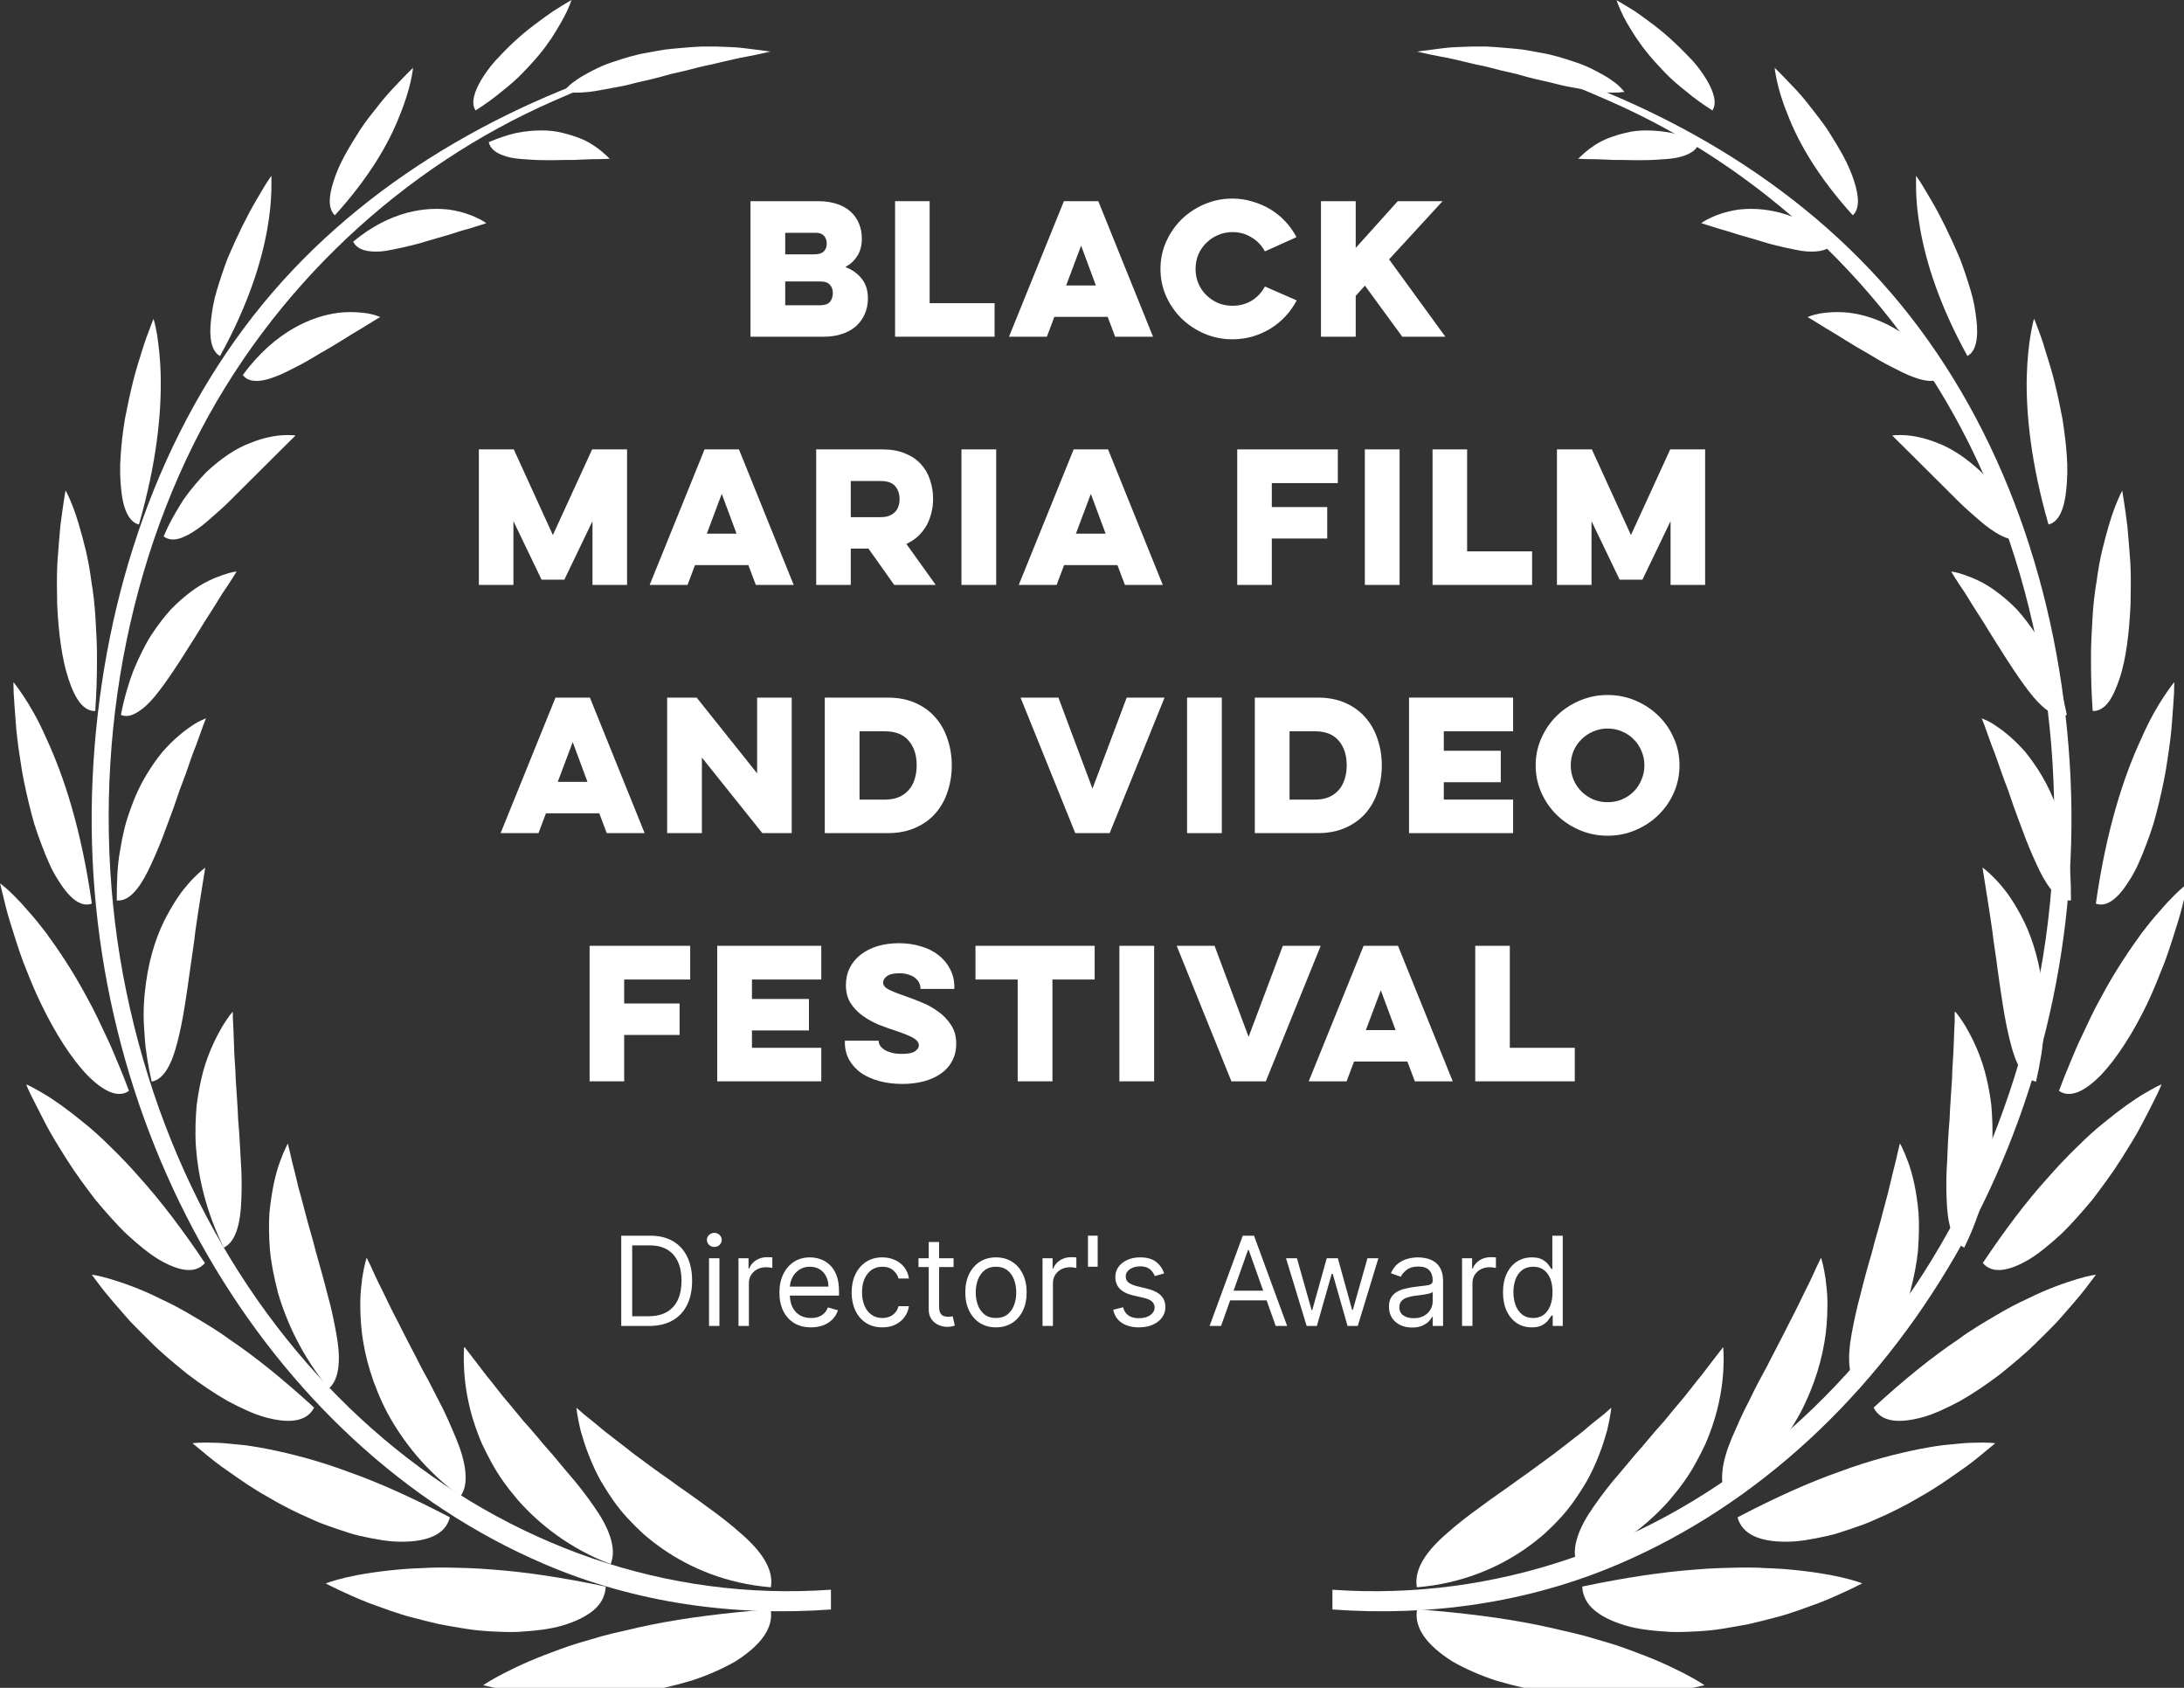 <svg width="88" height="68" viewBox="0 0 88 68" fill="none" xmlns="http://www.w3.org/2000/svg">
<rect x="0" y="0" width="88" height="68" fill="#333333" stroke="none"/>
<g clip-path="url(#clip0_237_19811)">
<path d="M33.471 64.047C20.195 64.981 8.188 54.951 5.088 39.941C3.562 32.554 4.517 24.519 7.785 17.927C10.973 11.503 16.347 6.68 22.282 4.077C23.354 3.605 24.456 3.143 25.559 2.8C25.992 2.662 26.248 2.357 25.815 2.495C20.008 4.293 14.231 7.564 10.186 12.75C6.18 17.888 4.045 24.519 3.73 31.385C3.1 45.265 10.698 58.203 21.917 63.006C25.598 64.588 29.574 65.128 33.481 64.843V64.037L33.471 64.047Z" fill="white"/>
<path d="M19.477 67.898C19.477 67.898 19.664 67.937 20.009 68.016C20.353 68.075 20.845 68.153 21.416 68.222C21.997 68.291 22.676 68.33 23.404 68.34C24.132 68.32 24.89 68.311 25.648 68.193C26.396 68.104 27.144 67.918 27.823 67.721C28.502 67.505 29.112 67.23 29.614 66.945C30.628 66.307 31.189 65.6 31.051 64.833C29.201 64.981 27.616 65.177 26.219 65.462C25.874 65.531 25.53 65.609 25.205 65.688C24.88 65.757 24.565 65.835 24.27 65.914C23.67 66.091 23.119 66.238 22.617 66.425C22.115 66.611 21.672 66.778 21.288 66.945C20.904 67.112 20.57 67.279 20.294 67.417C19.762 67.692 19.477 67.888 19.477 67.888V67.898Z" fill="white"/>
<path d="M13.12 63.792C13.12 63.792 13.287 63.88 13.592 64.028C13.897 64.165 14.32 64.371 14.852 64.578C15.383 64.764 15.984 65.01 16.663 65.177C16.997 65.265 17.342 65.354 17.686 65.432C18.041 65.501 18.395 65.56 18.759 65.619C19.113 65.678 19.468 65.707 19.822 65.727C20.176 65.747 20.521 65.757 20.845 65.747C21.515 65.707 22.125 65.648 22.656 65.491C23.188 65.334 23.611 65.128 23.916 64.873C24.221 64.617 24.388 64.293 24.408 63.92C22.676 63.556 21.17 63.33 19.812 63.232C19.143 63.173 18.503 63.163 17.922 63.153C17.627 63.153 17.352 63.153 17.076 63.173C16.8 63.183 16.554 63.193 16.308 63.212C15.314 63.291 14.527 63.419 13.976 63.546C13.425 63.674 13.13 63.792 13.13 63.792H13.12Z" fill="white"/>
<path d="M7.775 58.163C7.775 58.163 7.913 58.281 8.169 58.487C8.415 58.694 8.769 58.988 9.222 59.293C9.665 59.607 10.186 59.971 10.767 60.295C11.338 60.639 11.968 60.953 12.607 61.228C12.922 61.376 13.247 61.483 13.562 61.592C13.887 61.7 14.192 61.808 14.497 61.877C15.127 62.014 15.688 62.122 16.209 62.112C16.721 62.112 17.164 62.034 17.489 61.877C17.823 61.719 18.04 61.464 18.128 61.13C16.603 60.334 15.255 59.725 14.024 59.293C12.814 58.841 11.722 58.566 10.796 58.379C10.334 58.291 9.92 58.222 9.546 58.193C9.172 58.154 8.858 58.124 8.592 58.124C8.06 58.104 7.765 58.144 7.765 58.144L7.775 58.163Z" fill="white"/>
<path d="M3.691 51.346C3.691 51.346 3.799 51.493 3.986 51.739C4.173 51.994 4.459 52.338 4.813 52.741C4.99 52.937 5.167 53.163 5.384 53.379C5.59 53.596 5.817 53.812 6.053 54.047C6.506 54.509 7.037 54.941 7.559 55.364C8.1 55.776 8.641 56.14 9.173 56.444C9.714 56.729 10.226 56.975 10.698 57.102C11.643 57.358 12.361 57.289 12.657 56.709C11.407 55.57 10.295 54.666 9.242 53.959C8.74 53.586 8.228 53.291 7.765 53.016C7.303 52.741 6.86 52.505 6.447 52.319C5.649 51.916 4.941 51.68 4.459 51.533C3.976 51.385 3.701 51.356 3.701 51.356L3.691 51.346Z" fill="white"/>
<path d="M1.053 43.684C1.053 43.684 1.073 43.723 1.102 43.802C1.132 43.87 1.181 43.988 1.25 44.126C1.388 44.401 1.585 44.784 1.821 45.246C2.057 45.707 2.372 46.208 2.707 46.739C3.041 47.269 3.445 47.81 3.838 48.33C4.262 48.831 4.685 49.322 5.118 49.735C5.561 50.138 5.984 50.491 6.387 50.737C7.204 51.218 7.874 51.336 8.257 50.884C7.342 49.519 6.486 48.399 5.659 47.476C5.256 47.014 4.862 46.601 4.478 46.228C4.104 45.855 3.75 45.531 3.405 45.256C2.726 44.696 2.155 44.293 1.732 44.047C1.516 43.92 1.348 43.831 1.24 43.772C1.122 43.713 1.063 43.694 1.063 43.694L1.053 43.684Z" fill="white"/>
<path d="M7.61105e-05 35.58C7.61105e-05 35.58 0.039 35.737 0.108 36.022C0.177 36.307 0.266 36.7 0.413 37.171C0.561 37.643 0.728 38.193 0.935 38.753C1.161 39.322 1.388 39.912 1.673 40.481C2.224 41.621 2.884 42.662 3.523 43.32C4.173 43.978 4.763 44.254 5.197 43.949C5.059 43.576 4.921 43.222 4.773 42.878C4.626 42.535 4.498 42.2 4.35 41.896C4.055 41.267 3.789 40.688 3.494 40.167C2.933 39.116 2.352 38.261 1.85 37.574C1.594 37.24 1.348 36.935 1.122 36.69C0.906 36.434 0.709 36.228 0.541 36.061C0.207 35.727 -0.01 35.58 -0.01 35.58H7.61105e-05Z" fill="white"/>
<path d="M0.541 27.485C0.541 27.485 0.541 27.642 0.551 27.918C0.571 28.193 0.59 28.576 0.63 29.047C0.659 29.509 0.728 30.049 0.817 30.609C0.856 30.894 0.905 31.179 0.964 31.474C1.023 31.768 1.092 32.063 1.161 32.358C1.23 32.652 1.309 32.937 1.387 33.212C1.476 33.497 1.574 33.772 1.673 34.028C1.87 34.548 2.066 35.02 2.303 35.393C2.765 36.159 3.238 36.572 3.7 36.405C3.277 33.399 2.568 31.257 1.87 29.755C1.545 29.008 1.21 28.438 0.954 28.055C0.826 27.868 0.728 27.721 0.659 27.633C0.59 27.534 0.551 27.495 0.551 27.495L0.541 27.485Z" fill="white"/>
<path d="M2.637 19.774C2.637 19.774 2.539 20.344 2.431 21.198C2.391 21.631 2.352 22.132 2.313 22.662C2.283 23.192 2.293 23.762 2.303 24.322C2.352 25.452 2.49 26.562 2.765 27.367C2.893 27.77 3.051 28.094 3.228 28.32C3.415 28.546 3.612 28.654 3.838 28.644C3.887 27.937 3.907 27.269 3.907 26.65C3.917 26.031 3.877 25.452 3.848 24.912C3.818 24.381 3.759 23.88 3.681 23.419C3.622 22.957 3.543 22.534 3.454 22.161C3.267 21.395 3.09 20.805 2.933 20.403C2.775 20 2.657 19.784 2.657 19.784L2.637 19.774Z" fill="white"/>
<path d="M6.18 12.859C6.18 12.859 6.131 12.976 6.052 13.193C5.973 13.399 5.855 13.703 5.737 14.086C5.619 14.46 5.481 14.892 5.363 15.364C5.245 15.835 5.137 16.346 5.038 16.857C4.95 17.367 4.891 17.888 4.861 18.369C4.822 18.851 4.842 19.312 4.881 19.705C4.95 20.491 5.196 21.041 5.599 21.13C6.318 18.625 6.505 16.65 6.475 15.187C6.465 14.46 6.387 13.87 6.328 13.477C6.259 13.075 6.19 12.859 6.19 12.859H6.18Z" fill="white"/>
<path d="M10.924 7.092C10.924 7.092 10.865 7.191 10.747 7.358C10.639 7.534 10.491 7.78 10.314 8.085C9.96 8.684 9.546 9.529 9.182 10.383C9.015 10.815 8.867 11.267 8.739 11.69C8.611 12.102 8.542 12.525 8.503 12.888C8.415 13.615 8.523 14.165 8.867 14.342C9.999 12.289 10.53 10.57 10.767 9.244C10.885 8.595 10.924 8.055 10.934 7.672C10.944 7.299 10.934 7.092 10.934 7.092H10.924Z" fill="white"/>
<path d="M16.643 2.731C16.643 2.731 16.347 3.016 15.924 3.468C15.717 3.684 15.471 3.959 15.235 4.263C14.999 4.568 14.733 4.882 14.507 5.236C14.281 5.589 14.064 5.943 13.877 6.287C13.69 6.631 13.542 6.984 13.444 7.289C13.237 7.918 13.218 8.418 13.493 8.674C14.891 7.132 15.688 5.747 16.121 4.607C16.574 3.517 16.643 2.731 16.643 2.731Z" fill="white"/>
<path d="M23.03 -3.43192e-06C23.03 -3.43192e-06 22.715 0.177 22.272 0.462C21.829 0.776 21.239 1.189 20.707 1.69C20.442 1.935 20.186 2.2 19.959 2.446C19.733 2.701 19.536 2.976 19.389 3.222C19.093 3.723 18.975 4.165 19.162 4.45C19.546 4.204 19.891 3.959 20.206 3.694C20.52 3.448 20.806 3.202 21.052 2.947C21.298 2.692 21.524 2.446 21.721 2.21C21.918 1.974 22.085 1.739 22.233 1.523C22.518 1.071 22.725 0.717 22.853 0.432C22.981 0.157 23.03 -0.01 23.03 -0.01V-3.43192e-06Z" fill="white"/>
<path d="M23.217 56.709C23.217 56.709 23.325 56.798 23.522 56.975C23.719 57.132 23.994 57.348 24.339 57.643C24.683 57.918 25.097 58.222 25.539 58.576C25.982 58.9 26.474 59.273 26.976 59.617C27.478 59.99 27.99 60.324 28.482 60.698C28.974 61.051 29.437 61.405 29.84 61.768C30.637 62.456 31.189 63.193 31.061 63.949C29.26 63.802 27.793 63.163 26.691 62.397C26.415 62.201 26.16 62.004 25.923 61.798C25.687 61.582 25.471 61.366 25.274 61.15C24.88 60.727 24.565 60.256 24.309 59.833C24.053 59.421 23.866 58.988 23.719 58.615C23.571 58.242 23.473 57.908 23.394 57.633C23.256 57.063 23.227 56.719 23.227 56.719L23.217 56.709Z" fill="white"/>
<path d="M18.719 54.273C18.719 54.273 19.064 54.715 19.595 55.413C19.871 55.737 20.176 56.169 20.54 56.582C20.717 56.798 20.894 57.014 21.091 57.25C21.288 57.466 21.485 57.692 21.682 57.928C21.878 58.173 22.075 58.389 22.282 58.625C22.479 58.861 22.676 59.096 22.872 59.332C23.266 59.774 23.62 60.246 23.916 60.668C24.221 61.1 24.457 61.513 24.585 61.916C24.713 62.309 24.742 62.672 24.605 63.016C22.971 62.397 21.741 61.425 20.865 60.432C20.432 59.922 20.068 59.421 19.792 58.9C19.654 58.645 19.526 58.399 19.418 58.163C19.31 57.918 19.221 57.672 19.142 57.446C18.828 56.523 18.729 55.717 18.7 55.167C18.67 54.607 18.7 54.283 18.7 54.283L18.719 54.273Z" fill="white"/>
<path d="M14.773 50.668C14.773 50.668 14.832 50.796 14.94 51.012C15.048 51.238 15.186 51.572 15.383 51.945C15.57 52.328 15.786 52.79 16.042 53.271C16.288 53.772 16.564 54.283 16.839 54.823C16.967 55.098 17.125 55.354 17.262 55.619C17.4 55.884 17.538 56.149 17.676 56.424C17.951 56.935 18.178 57.475 18.375 57.947C18.571 58.419 18.709 58.87 18.748 59.273C18.788 59.676 18.748 60.01 18.552 60.285C17.174 59.283 16.229 58.065 15.609 56.925C14.999 55.756 14.704 54.656 14.585 53.723C14.526 53.252 14.517 52.829 14.517 52.456C14.517 52.083 14.566 51.758 14.595 51.493C14.674 50.963 14.773 50.678 14.773 50.678V50.668Z" fill="white"/>
<path d="M11.604 46.09C11.604 46.09 11.633 46.228 11.693 46.464C11.742 46.709 11.83 47.033 11.929 47.436C11.978 47.642 12.027 47.868 12.096 48.094C12.155 48.32 12.224 48.576 12.293 48.831C12.421 49.362 12.598 49.892 12.736 50.462C12.893 51.022 13.061 51.601 13.198 52.161C13.356 52.702 13.464 53.261 13.553 53.743C13.73 54.715 13.7 55.55 13.248 55.943C12.185 54.656 11.555 53.291 11.2 52.083C11.043 51.464 10.925 50.894 10.876 50.354C10.836 49.804 10.826 49.312 10.856 48.87C10.945 47.967 11.102 47.289 11.279 46.807C11.447 46.336 11.594 46.081 11.594 46.081L11.604 46.09Z" fill="white"/>
<path d="M9.38 40.776C9.38 40.776 9.38 40.815 9.38 40.874C9.38 40.933 9.38 41.031 9.39 41.139C9.399 41.375 9.419 41.699 9.429 42.102C9.429 42.505 9.488 42.967 9.498 43.487C9.527 43.998 9.577 44.538 9.596 45.108C9.645 45.658 9.675 46.238 9.704 46.788C9.744 47.328 9.744 47.858 9.724 48.33C9.695 49.273 9.508 50.029 9.016 50.265C8.297 48.811 7.982 47.397 7.894 46.198C7.854 45.589 7.884 45.029 7.923 44.529C7.992 44.018 8.081 43.556 8.189 43.153C8.415 42.348 8.73 41.748 8.957 41.356C9.075 41.159 9.183 41.012 9.252 40.913C9.33 40.815 9.37 40.766 9.37 40.766L9.38 40.776Z" fill="white"/>
<path d="M8.268 34.961C8.268 34.961 8.189 35.442 8.071 36.199C8.012 36.572 7.943 37.014 7.874 37.495C7.825 37.967 7.736 38.497 7.667 39.008C7.52 40.059 7.372 41.14 7.146 41.994C6.929 42.849 6.614 43.487 6.112 43.576C6.024 43.193 5.955 42.829 5.906 42.466C5.847 42.112 5.827 41.758 5.807 41.424C5.758 40.757 5.807 40.128 5.886 39.568C6.043 38.438 6.368 37.544 6.742 36.857C6.929 36.513 7.106 36.228 7.284 35.982C7.471 35.737 7.638 35.54 7.785 35.393C8.081 35.088 8.278 34.951 8.278 34.951L8.268 34.961Z" fill="white"/>
<path d="M8.307 28.929C8.307 28.929 8.257 29.037 8.189 29.224C8.12 29.411 8.021 29.686 7.903 30.02C7.765 30.354 7.637 30.737 7.49 31.159C7.411 31.375 7.332 31.591 7.244 31.817C7.165 32.043 7.086 32.269 7.008 32.505C6.84 32.957 6.673 33.419 6.496 33.88C6.319 34.322 6.132 34.745 5.954 35.108C5.59 35.835 5.177 36.326 4.705 36.277C4.705 35.54 4.724 34.862 4.842 34.244C4.892 33.929 4.951 33.635 5.02 33.36C5.088 33.084 5.177 32.819 5.266 32.574C5.61 31.582 6.102 30.845 6.535 30.305C7.008 29.764 7.441 29.43 7.756 29.224C7.913 29.116 8.051 29.047 8.139 29.008C8.228 28.969 8.287 28.949 8.287 28.949L8.307 28.929Z" fill="white"/>
<path d="M9.527 23.035C9.527 23.035 9.311 23.399 8.947 23.929C8.779 24.204 8.582 24.529 8.356 24.872C8.13 25.216 7.913 25.599 7.667 25.973C7.195 26.729 6.693 27.505 6.23 28.065C5.994 28.35 5.758 28.566 5.522 28.703C5.295 28.841 5.079 28.89 4.872 28.802C5 28.134 5.177 27.534 5.384 26.994C5.61 26.464 5.837 25.992 6.092 25.589C6.358 25.187 6.624 24.843 6.88 24.558C7.155 24.273 7.431 24.037 7.677 23.851C8.179 23.468 8.661 23.271 8.986 23.163C9.311 23.045 9.517 23.026 9.517 23.026L9.527 23.035Z" fill="white"/>
<path d="M11.899 17.554C11.899 17.554 10.856 18.585 9.665 19.774C9.38 20.059 9.095 20.354 8.799 20.609C8.504 20.864 8.238 21.12 7.963 21.306C7.421 21.69 6.939 21.876 6.595 21.611C6.831 21.041 7.126 20.55 7.402 20.118C7.697 19.695 8.012 19.342 8.307 19.027C8.937 18.438 9.528 18.055 10.079 17.849C10.61 17.633 11.063 17.554 11.388 17.534C11.712 17.515 11.899 17.544 11.899 17.544V17.554Z" fill="white"/>
<path d="M15.314 12.78C15.314 12.78 15.236 12.819 15.108 12.898C14.98 12.976 14.793 13.094 14.566 13.232C14.104 13.497 13.523 13.89 12.883 14.244C12.578 14.43 12.263 14.617 11.948 14.774C11.633 14.931 11.348 15.088 11.063 15.187C10.787 15.295 10.521 15.354 10.305 15.344C10.088 15.344 9.911 15.275 9.783 15.108C11.112 13.31 12.598 12.741 13.621 12.603C14.143 12.544 14.566 12.584 14.852 12.633C15.147 12.691 15.314 12.77 15.314 12.77V12.78Z" fill="white"/>
<path d="M19.605 8.988C19.605 8.988 19.31 9.086 18.857 9.224C18.621 9.283 18.365 9.371 18.08 9.46C17.794 9.548 17.479 9.627 17.164 9.725C16.859 9.823 16.534 9.902 16.229 9.97C15.914 10.029 15.629 10.108 15.363 10.128C14.832 10.167 14.399 10.079 14.231 9.735C15.747 8.477 17.184 8.33 18.119 8.448C19.083 8.595 19.605 8.998 19.605 8.998V8.988Z" fill="white"/>
<path d="M24.575 6.395C24.575 6.395 24.289 6.414 23.866 6.414C23.65 6.414 23.404 6.434 23.138 6.444C22.872 6.444 22.567 6.444 22.282 6.454C21.986 6.454 21.691 6.454 21.406 6.434C21.12 6.414 20.855 6.405 20.609 6.356C20.136 6.257 19.772 6.071 19.693 5.727C20.087 5.56 20.461 5.432 20.815 5.354C21.17 5.285 21.504 5.255 21.819 5.255C22.124 5.255 22.41 5.285 22.666 5.354C22.921 5.412 23.158 5.491 23.364 5.57C23.768 5.727 24.083 5.963 24.28 6.13C24.476 6.297 24.585 6.414 24.585 6.414L24.575 6.395Z" fill="white"/>
<path d="M31.07 2.082C31.07 2.082 30.667 2.023 30.017 1.945C29.692 1.896 29.318 1.896 28.895 1.876C28.679 1.876 28.462 1.876 28.236 1.876C28.009 1.886 27.773 1.906 27.537 1.925C27.301 1.945 27.055 1.965 26.819 1.994C26.582 2.033 26.336 2.073 26.09 2.122C25.608 2.2 25.136 2.348 24.703 2.495C24.26 2.633 23.866 2.839 23.521 3.035C23.344 3.134 23.197 3.242 23.049 3.35C22.911 3.458 22.793 3.585 22.695 3.703C23 3.743 23.354 3.743 23.738 3.703C24.122 3.654 24.535 3.566 24.978 3.487C25.195 3.448 25.421 3.389 25.647 3.33C25.874 3.281 26.1 3.222 26.326 3.173C26.553 3.114 26.789 3.055 27.015 2.986C27.242 2.937 27.468 2.878 27.694 2.829C27.921 2.77 28.137 2.711 28.354 2.662C28.57 2.623 28.777 2.574 28.974 2.524C29.377 2.436 29.741 2.338 30.047 2.289C30.667 2.171 31.06 2.073 31.06 2.073L31.07 2.082Z" fill="white"/>
<path d="M53.678 64.047C66.955 64.981 78.962 54.951 82.062 39.941C83.587 32.554 82.633 24.519 79.365 17.927C76.176 11.503 70.803 6.68 64.868 4.077C63.795 3.605 62.693 3.143 61.591 2.8C61.158 2.662 60.902 2.358 61.345 2.495C67.152 4.293 72.929 7.564 76.974 12.751C80.979 17.888 83.115 24.519 83.43 31.385C84.06 45.265 76.462 58.203 65.242 63.006C61.562 64.588 57.585 65.128 53.688 64.843V64.038L53.678 64.047Z" fill="white"/>
<path d="M68.673 67.898C68.673 67.898 68.476 67.937 68.141 68.016C67.797 68.075 67.314 68.153 66.734 68.222C66.153 68.291 65.464 68.33 64.746 68.34C64.017 68.32 63.26 68.311 62.502 68.193C61.754 68.104 61.006 67.918 60.327 67.721C59.648 67.505 59.038 67.23 58.536 66.945C57.522 66.307 56.961 65.6 57.099 64.833C58.949 64.981 60.533 65.177 61.931 65.462C62.276 65.531 62.62 65.609 62.945 65.688C63.27 65.757 63.575 65.835 63.88 65.914C64.48 66.091 65.031 66.238 65.533 66.425C66.035 66.611 66.478 66.778 66.862 66.945C67.246 67.112 67.58 67.279 67.856 67.417C68.387 67.692 68.673 67.888 68.673 67.888V67.898Z" fill="white"/>
<path d="M75.03 63.792C75.03 63.792 74.863 63.88 74.558 64.028C74.253 64.165 73.829 64.371 73.298 64.578C72.766 64.764 72.166 65.01 71.487 65.177C71.153 65.265 70.808 65.354 70.463 65.432C70.109 65.501 69.755 65.56 69.401 65.619C69.046 65.678 68.692 65.707 68.338 65.727C67.983 65.747 67.639 65.757 67.314 65.747C66.645 65.707 66.035 65.648 65.503 65.491C64.972 65.334 64.549 65.128 64.244 64.873C63.938 64.617 63.771 64.293 63.752 63.92C65.484 63.556 66.999 63.33 68.348 63.232C69.017 63.173 69.656 63.163 70.237 63.153C70.532 63.153 70.808 63.153 71.084 63.173C71.359 63.183 71.605 63.193 71.861 63.212C72.855 63.291 73.642 63.419 74.194 63.546C74.745 63.674 75.04 63.792 75.04 63.792H75.03Z" fill="white"/>
<path d="M80.374 58.163C80.374 58.163 80.236 58.281 79.98 58.487C79.734 58.694 79.38 58.988 78.927 59.293C78.484 59.607 77.963 59.971 77.382 60.295C76.811 60.639 76.181 60.953 75.542 61.228C75.227 61.376 74.902 61.483 74.587 61.592C74.262 61.7 73.957 61.808 73.642 61.877C73.013 62.014 72.451 62.122 71.93 62.112C71.418 62.112 70.975 62.034 70.65 61.877C70.326 61.719 70.099 61.464 70.011 61.13C71.536 60.334 72.885 59.725 74.115 59.293C75.325 58.841 76.418 58.566 77.343 58.379C77.805 58.291 78.219 58.222 78.603 58.193C78.977 58.154 79.291 58.124 79.557 58.124C80.089 58.104 80.384 58.144 80.384 58.144L80.374 58.163Z" fill="white"/>
<path d="M84.459 51.346C84.459 51.346 84.35 51.493 84.163 51.739C83.976 51.994 83.691 52.338 83.337 52.741C83.159 52.937 82.982 53.163 82.766 53.379C82.559 53.596 82.333 53.812 82.097 54.047C81.644 54.509 81.112 54.941 80.591 55.364C80.049 55.776 79.508 56.14 78.977 56.444C78.435 56.729 77.924 56.975 77.451 57.102C76.496 57.358 75.788 57.289 75.493 56.709C76.733 55.57 77.855 54.666 78.908 53.959C79.41 53.586 79.921 53.291 80.384 53.016C80.847 52.741 81.29 52.505 81.703 52.319C82.51 51.916 83.209 51.68 83.691 51.533C84.173 51.385 84.449 51.356 84.449 51.356L84.459 51.346Z" fill="white"/>
<path d="M87.096 43.684C87.096 43.684 87.077 43.723 87.047 43.802C87.017 43.87 86.968 43.988 86.899 44.126C86.762 44.401 86.575 44.784 86.329 45.246C86.092 45.707 85.777 46.208 85.443 46.739C85.108 47.269 84.705 47.81 84.311 48.33C83.888 48.831 83.465 49.322 83.032 49.735C82.589 50.138 82.165 50.491 81.762 50.737C80.945 51.218 80.276 51.336 79.892 50.884C80.807 49.519 81.654 48.399 82.49 47.476C82.894 47.014 83.287 46.601 83.671 46.228C84.045 45.855 84.4 45.531 84.744 45.256C85.423 44.696 85.994 44.293 86.417 44.047C86.634 43.92 86.801 43.831 86.909 43.772C87.027 43.713 87.086 43.694 87.086 43.694L87.096 43.684Z" fill="white"/>
<path d="M88.15 35.58C88.15 35.58 88.11 35.737 88.051 36.022C87.982 36.307 87.894 36.7 87.746 37.171C87.598 37.643 87.431 38.193 87.224 38.753C86.998 39.322 86.772 39.912 86.496 40.481C85.945 41.621 85.276 42.662 84.646 43.32C83.996 43.978 83.406 44.254 82.963 43.949C83.101 43.576 83.239 43.222 83.386 42.878C83.534 42.535 83.662 42.2 83.809 41.896C84.105 41.267 84.37 40.688 84.665 40.167C85.227 39.116 85.807 38.261 86.309 37.574C86.565 37.24 86.811 36.935 87.037 36.69C87.254 36.434 87.451 36.228 87.618 36.061C87.953 35.727 88.169 35.58 88.169 35.58H88.15Z" fill="white"/>
<path d="M87.608 27.485C87.608 27.485 87.608 27.642 87.599 27.918C87.579 28.193 87.559 28.576 87.52 29.047C87.49 29.509 87.421 30.049 87.333 30.609C87.293 30.894 87.244 31.179 87.185 31.474C87.126 31.768 87.057 32.063 86.988 32.358C86.919 32.652 86.841 32.937 86.762 33.212C86.673 33.497 86.575 33.772 86.477 34.028C86.28 34.548 86.083 35.02 85.847 35.393C85.384 36.159 84.912 36.572 84.449 36.405C84.872 33.399 85.581 31.257 86.28 29.755C86.605 29.008 86.939 28.438 87.195 28.055C87.323 27.868 87.421 27.721 87.49 27.633C87.559 27.534 87.599 27.495 87.599 27.495L87.608 27.485Z" fill="white"/>
<path d="M85.512 19.774C85.512 19.774 85.611 20.344 85.719 21.198C85.758 21.631 85.798 22.132 85.837 22.662C85.867 23.192 85.857 23.762 85.847 24.322C85.798 25.452 85.67 26.562 85.394 27.367C85.256 27.77 85.109 28.094 84.932 28.32C84.745 28.546 84.548 28.654 84.321 28.644C84.272 27.937 84.252 27.269 84.252 26.65C84.243 26.031 84.282 25.452 84.312 24.912C84.341 24.381 84.4 23.88 84.479 23.419C84.538 22.957 84.617 22.534 84.705 22.161C84.892 21.395 85.069 20.805 85.227 20.403C85.384 20 85.502 19.784 85.502 19.784L85.512 19.774Z" fill="white"/>
<path d="M81.969 12.859C81.969 12.859 82.018 12.976 82.097 13.193C82.175 13.399 82.293 13.703 82.402 14.086C82.52 14.46 82.658 14.892 82.776 15.364C82.894 15.835 83.002 16.346 83.1 16.857C83.179 17.367 83.248 17.888 83.278 18.369C83.317 18.851 83.297 19.312 83.258 19.705C83.189 20.491 82.953 21.041 82.54 21.13C81.821 18.625 81.634 16.65 81.664 15.187C81.683 14.46 81.752 13.87 81.821 13.477C81.89 13.075 81.949 12.859 81.949 12.859H81.969Z" fill="white"/>
<path d="M77.215 7.092C77.215 7.092 77.274 7.191 77.392 7.358C77.501 7.534 77.648 7.78 77.826 8.085C78.18 8.684 78.593 9.529 78.957 10.383C79.125 10.815 79.272 11.267 79.4 11.69C79.528 12.102 79.597 12.525 79.636 12.888C79.725 13.615 79.617 14.165 79.272 14.342C78.141 12.289 77.609 10.57 77.373 9.244C77.255 8.595 77.215 8.055 77.206 7.672C77.196 7.299 77.206 7.092 77.206 7.092H77.215Z" fill="white"/>
<path d="M71.507 2.731C71.507 2.731 71.802 3.016 72.225 3.468C72.442 3.684 72.678 3.959 72.914 4.263C73.15 4.568 73.406 4.882 73.642 5.236C73.869 5.589 74.085 5.943 74.272 6.287C74.459 6.631 74.607 6.984 74.705 7.289C74.912 7.918 74.932 8.418 74.656 8.674C73.259 7.132 72.462 5.747 72.028 4.607C71.576 3.517 71.507 2.731 71.507 2.731Z" fill="white"/>
<path d="M65.12 -3.43192e-06C65.12 -3.43192e-06 65.435 0.177 65.888 0.462C66.331 0.776 66.921 1.189 67.443 1.69C67.709 1.935 67.964 2.2 68.201 2.446C68.427 2.701 68.624 2.976 68.771 3.222C69.067 3.723 69.185 4.165 68.998 4.45C68.614 4.204 68.269 3.959 67.954 3.694C67.64 3.448 67.354 3.202 67.108 2.947C66.862 2.692 66.636 2.446 66.439 2.21C66.242 1.974 66.075 1.739 65.927 1.523C65.632 1.071 65.425 0.717 65.307 0.432C65.179 0.157 65.13 -0.01 65.13 -0.01L65.12 -3.43192e-06Z" fill="white"/>
<path d="M64.933 56.709C64.933 56.709 64.824 56.798 64.627 56.975C64.431 57.132 64.145 57.348 63.811 57.643C63.466 57.918 63.063 58.222 62.61 58.576C62.157 58.9 61.675 59.273 61.173 59.617C60.671 59.99 60.159 60.324 59.667 60.698C59.175 61.051 58.713 61.405 58.309 61.768C57.512 62.456 56.961 63.193 57.089 63.949C58.89 63.802 60.356 63.163 61.459 62.397C61.734 62.201 61.99 62.004 62.226 61.798C62.462 61.582 62.679 61.366 62.876 61.15C63.269 60.727 63.584 60.256 63.84 59.833C64.096 59.421 64.283 58.989 64.431 58.615C64.578 58.242 64.677 57.908 64.755 57.633C64.893 57.063 64.923 56.719 64.923 56.719L64.933 56.709Z" fill="white"/>
<path d="M69.431 54.273C69.431 54.273 69.086 54.715 68.555 55.413C68.279 55.737 67.974 56.169 67.61 56.582C67.433 56.798 67.246 57.014 67.059 57.25C66.862 57.466 66.665 57.692 66.468 57.928C66.271 58.173 66.075 58.389 65.868 58.625C65.671 58.861 65.474 59.096 65.277 59.332C64.884 59.774 64.529 60.246 64.234 60.668C63.929 61.1 63.693 61.513 63.565 61.916C63.437 62.309 63.407 62.672 63.545 63.016C65.179 62.397 66.399 61.425 67.275 60.432C67.708 59.922 68.072 59.421 68.348 58.9C68.486 58.645 68.614 58.399 68.722 58.163C68.83 57.918 68.919 57.672 68.998 57.446C69.312 56.523 69.411 55.717 69.44 55.167C69.47 54.607 69.431 54.283 69.431 54.283V54.273Z" fill="white"/>
<path d="M73.377 50.668C73.377 50.668 73.318 50.796 73.21 51.012C73.101 51.238 72.964 51.572 72.767 51.945C72.58 52.328 72.363 52.79 72.107 53.271C71.861 53.772 71.586 54.283 71.31 54.823C71.182 55.098 71.025 55.354 70.887 55.619C70.749 55.884 70.612 56.149 70.484 56.425C70.208 56.935 69.982 57.476 69.775 57.947C69.578 58.419 69.44 58.87 69.401 59.273C69.362 59.676 69.401 60.01 69.598 60.285C70.976 59.283 71.92 58.065 72.54 56.925C73.151 55.757 73.446 54.656 73.564 53.723C73.623 53.252 73.633 52.829 73.633 52.456C73.633 52.083 73.584 51.758 73.554 51.493C73.475 50.963 73.377 50.678 73.377 50.678V50.668Z" fill="white"/>
<path d="M76.546 46.09C76.546 46.09 76.516 46.228 76.457 46.464C76.408 46.709 76.32 47.033 76.221 47.436C76.172 47.643 76.123 47.868 76.064 48.094C76.005 48.32 75.936 48.576 75.867 48.831C75.739 49.362 75.562 49.892 75.424 50.462C75.257 51.022 75.099 51.601 74.962 52.161C74.814 52.702 74.696 53.261 74.607 53.743C74.43 54.715 74.46 55.55 74.912 55.943C75.975 54.656 76.605 53.291 76.959 52.083C77.117 51.464 77.235 50.894 77.284 50.354C77.323 49.804 77.333 49.312 77.304 48.87C77.225 47.967 77.058 47.289 76.881 46.808C76.704 46.336 76.566 46.081 76.566 46.081L76.546 46.09Z" fill="white"/>
<path d="M78.761 40.776C78.761 40.776 78.761 40.815 78.761 40.874C78.761 40.933 78.761 41.032 78.761 41.139C78.751 41.375 78.731 41.699 78.721 42.102C78.711 42.505 78.662 42.967 78.652 43.487C78.623 43.998 78.574 44.538 78.554 45.108C78.505 45.658 78.475 46.238 78.456 46.788C78.416 47.328 78.416 47.859 78.436 48.33C78.465 49.273 78.652 50.029 79.144 50.265C79.863 48.812 80.178 47.397 80.266 46.199C80.306 45.589 80.276 45.029 80.237 44.529C80.178 44.018 80.079 43.556 79.971 43.153C79.745 42.348 79.43 41.749 79.203 41.356C79.085 41.159 78.977 41.012 78.908 40.914C78.829 40.815 78.79 40.766 78.79 40.766L78.761 40.776Z" fill="white"/>
<path d="M79.882 34.961C79.882 34.961 79.961 35.442 80.079 36.199C80.138 36.572 80.207 37.014 80.276 37.495C80.325 37.967 80.424 38.497 80.483 39.008C80.63 40.059 80.778 41.14 81.004 41.994C81.211 42.849 81.536 43.487 82.038 43.576C82.126 43.193 82.195 42.829 82.254 42.466C82.313 42.112 82.333 41.758 82.353 41.425C82.402 40.757 82.353 40.128 82.274 39.568C82.107 38.438 81.792 37.544 81.418 36.857C81.231 36.513 81.053 36.228 80.876 35.982C80.689 35.737 80.522 35.54 80.374 35.393C80.079 35.089 79.882 34.951 79.882 34.951V34.961Z" fill="white"/>
<path d="M79.843 28.929C79.843 28.929 79.892 29.037 79.961 29.224C80.03 29.411 80.128 29.686 80.246 30.02C80.384 30.354 80.512 30.737 80.66 31.159C80.738 31.375 80.817 31.591 80.906 31.817C80.984 32.043 81.063 32.269 81.142 32.505C81.309 32.957 81.477 33.419 81.654 33.88C81.831 34.322 82.018 34.745 82.195 35.108C82.559 35.835 82.972 36.326 83.445 36.277C83.445 35.54 83.425 34.863 83.307 34.244C83.258 33.929 83.199 33.635 83.13 33.36C83.061 33.085 82.972 32.819 82.884 32.574C82.539 31.582 82.047 30.845 81.614 30.305C81.142 29.764 80.709 29.43 80.394 29.224C80.236 29.116 80.099 29.047 80.01 29.008C79.921 28.969 79.862 28.949 79.862 28.949L79.843 28.929Z" fill="white"/>
<path d="M78.623 23.035C78.623 23.035 78.839 23.399 79.203 23.929C79.371 24.204 79.567 24.529 79.794 24.872C80.02 25.216 80.237 25.599 80.483 25.973C80.955 26.729 81.457 27.505 81.919 28.065C82.156 28.35 82.392 28.566 82.628 28.703C82.855 28.841 83.071 28.89 83.278 28.802C83.15 28.134 82.963 27.534 82.766 26.994C82.54 26.464 82.313 25.992 82.057 25.589C81.792 25.187 81.526 24.843 81.27 24.558C80.994 24.273 80.719 24.037 80.463 23.851C79.961 23.468 79.479 23.271 79.154 23.163C78.819 23.045 78.623 23.026 78.623 23.026V23.035Z" fill="white"/>
<path d="M76.251 17.554C76.251 17.554 77.294 18.585 78.485 19.774C78.77 20.059 79.056 20.354 79.351 20.609C79.646 20.864 79.912 21.12 80.188 21.306C80.729 21.69 81.211 21.876 81.556 21.611C81.32 21.041 81.024 20.55 80.749 20.118C80.453 19.695 80.138 19.342 79.843 19.027C79.213 18.438 78.623 18.055 78.072 17.849C77.54 17.633 77.088 17.554 76.763 17.534C76.438 17.515 76.251 17.544 76.251 17.544V17.554Z" fill="white"/>
<path d="M72.836 12.78C72.836 12.78 72.915 12.819 73.043 12.898C73.171 12.976 73.358 13.094 73.584 13.232C74.046 13.497 74.627 13.89 75.267 14.244C75.572 14.43 75.887 14.617 76.202 14.774C76.517 14.931 76.802 15.088 77.088 15.187C77.363 15.295 77.619 15.354 77.845 15.344C78.062 15.344 78.249 15.275 78.377 15.108C77.048 13.31 75.562 12.741 74.539 12.603C74.017 12.544 73.594 12.584 73.308 12.633C73.013 12.692 72.846 12.77 72.846 12.77L72.836 12.78Z" fill="white"/>
<path d="M68.545 8.988C68.545 8.988 68.84 9.086 69.293 9.224C69.519 9.283 69.785 9.371 70.07 9.46C70.356 9.548 70.671 9.627 70.976 9.725C71.281 9.823 71.606 9.902 71.911 9.971C72.216 10.03 72.511 10.108 72.777 10.128C73.308 10.167 73.741 10.079 73.909 9.735C72.393 8.477 70.956 8.33 70.021 8.448C69.057 8.595 68.535 8.998 68.535 8.998L68.545 8.988Z" fill="white"/>
<path d="M63.575 6.395C63.575 6.395 63.86 6.415 64.283 6.415C64.5 6.415 64.746 6.434 65.021 6.444C65.287 6.444 65.582 6.444 65.878 6.454C66.173 6.454 66.468 6.454 66.754 6.434C67.039 6.415 67.305 6.405 67.551 6.356C68.033 6.257 68.387 6.071 68.466 5.727C68.072 5.56 67.698 5.432 67.344 5.354C66.99 5.285 66.655 5.255 66.34 5.255C66.035 5.255 65.75 5.285 65.494 5.354C65.238 5.413 65.002 5.491 64.795 5.57C64.392 5.727 64.077 5.963 63.88 6.13C63.683 6.297 63.575 6.415 63.575 6.415V6.395Z" fill="white"/>
<path d="M57.079 2.082C57.079 2.082 57.483 2.024 58.122 1.945C58.447 1.896 58.821 1.896 59.254 1.876C59.461 1.876 59.687 1.876 59.913 1.876C60.14 1.886 60.376 1.906 60.612 1.925C60.849 1.945 61.094 1.965 61.331 1.994C61.577 2.033 61.813 2.073 62.059 2.122C62.541 2.2 63.014 2.348 63.447 2.495C63.89 2.633 64.283 2.839 64.628 3.035C64.805 3.134 64.953 3.242 65.1 3.35C65.238 3.458 65.356 3.585 65.454 3.703C65.149 3.743 64.795 3.743 64.411 3.703C64.027 3.654 63.614 3.566 63.171 3.487C62.955 3.448 62.728 3.389 62.502 3.33C62.276 3.281 62.049 3.222 61.813 3.173C61.587 3.114 61.35 3.055 61.124 2.986C60.898 2.937 60.661 2.878 60.445 2.829C60.219 2.77 60.002 2.711 59.786 2.662C59.569 2.623 59.362 2.574 59.166 2.525C58.772 2.436 58.408 2.338 58.093 2.289C57.473 2.171 57.079 2.073 57.079 2.073V2.082Z" fill="white"/>
<path d="M59.442 38.105H60.835V42.214H63.453V43.565H59.442V38.105Z" fill="white"/>
<path d="M56.33 38.105L58.535 43.565H57.009L56.708 42.767H54.559L54.258 43.565H52.732L54.944 38.105H56.33ZM55.637 39.897L55.035 41.5H56.232L55.637 39.897Z" fill="white"/>
<path d="M49.617 43.565L47.412 38.105H48.938L50.31 41.773L51.689 38.105H53.215L51.003 43.565H49.617Z" fill="white"/>
<path d="M46.504 38.105V43.565H45.103V38.105H46.504Z" fill="white"/>
<path d="M39.305 38.105H44.107V39.463H42.406V43.565H41.006V39.463H39.305V38.105Z" fill="white"/>
<path d="M35.407 41.927V41.962C35.407 42.013 35.426 42.069 35.464 42.13C35.501 42.186 35.557 42.24 35.632 42.291C35.706 42.338 35.802 42.377 35.919 42.41C36.035 42.443 36.173 42.459 36.331 42.459C36.593 42.459 36.773 42.424 36.87 42.354C36.973 42.279 37.025 42.202 37.025 42.123C37.025 42.006 36.952 41.906 36.807 41.822C36.663 41.738 36.425 41.64 36.093 41.528C35.874 41.458 35.645 41.376 35.407 41.283C35.174 41.185 34.959 41.066 34.764 40.926C34.568 40.786 34.404 40.616 34.273 40.415C34.148 40.214 34.084 39.974 34.084 39.694C34.084 39.433 34.136 39.199 34.239 38.994C34.346 38.784 34.493 38.607 34.679 38.462C34.871 38.313 35.097 38.198 35.358 38.119C35.62 38.04 35.907 38 36.219 38C36.537 38 36.831 38.042 37.102 38.126C37.377 38.205 37.612 38.322 37.809 38.476C38.009 38.63 38.166 38.817 38.278 39.036C38.394 39.251 38.453 39.493 38.453 39.764V39.841H37.087V39.792C37.087 39.727 37.069 39.659 37.032 39.589C36.999 39.519 36.947 39.456 36.877 39.4C36.807 39.344 36.719 39.3 36.611 39.267C36.509 39.23 36.388 39.211 36.248 39.211C36.01 39.211 35.839 39.251 35.736 39.33C35.634 39.405 35.583 39.489 35.583 39.582C35.583 39.689 35.65 39.78 35.785 39.855C35.925 39.93 36.159 40.023 36.486 40.135C36.672 40.2 36.885 40.282 37.123 40.38C37.361 40.473 37.582 40.595 37.788 40.744C37.998 40.889 38.172 41.068 38.312 41.283C38.457 41.493 38.529 41.747 38.529 42.046C38.529 42.312 38.474 42.548 38.361 42.753C38.254 42.954 38.102 43.122 37.907 43.257C37.715 43.392 37.486 43.495 37.221 43.565C36.959 43.635 36.672 43.67 36.359 43.67C36.033 43.67 35.727 43.633 35.443 43.558C35.163 43.483 34.917 43.376 34.708 43.236C34.502 43.091 34.339 42.914 34.218 42.704C34.101 42.494 34.042 42.256 34.042 41.99V41.927H35.407Z" fill="white"/>
<path d="M28.899 38.105H33.092V39.463H30.299V40.247H32.595V41.514H30.299V42.214H33.092V43.565H28.899V38.105Z" fill="white"/>
<path d="M23.757 38.105H27.81V39.463H25.15V40.429H27.383V41.696H25.15V43.565H23.757V38.105Z" fill="white"/>
<path d="M61.877 30.835C61.877 30.443 61.953 30.077 62.108 29.736C62.261 29.391 62.469 29.09 62.73 28.833C62.996 28.576 63.304 28.373 63.654 28.224C64.009 28.075 64.382 28 64.775 28C65.171 28 65.544 28.075 65.894 28.224C66.249 28.373 66.557 28.576 66.819 28.833C67.085 29.09 67.292 29.391 67.442 29.736C67.596 30.077 67.672 30.443 67.672 30.835C67.672 31.227 67.596 31.596 67.442 31.941C67.292 32.282 67.085 32.58 66.819 32.837C66.557 33.094 66.249 33.297 65.894 33.446C65.544 33.595 65.171 33.67 64.775 33.67C64.382 33.67 64.009 33.595 63.654 33.446C63.304 33.297 62.996 33.094 62.73 32.837C62.469 32.58 62.261 32.282 62.108 31.941C61.953 31.596 61.877 31.227 61.877 30.835ZM63.291 30.835C63.291 31.04 63.328 31.234 63.403 31.416C63.482 31.598 63.589 31.757 63.724 31.892C63.86 32.023 64.016 32.128 64.194 32.207C64.376 32.282 64.569 32.319 64.775 32.319C64.984 32.319 65.178 32.282 65.356 32.207C65.537 32.128 65.694 32.023 65.825 31.892C65.96 31.757 66.065 31.598 66.139 31.416C66.219 31.234 66.258 31.04 66.258 30.835C66.258 30.63 66.219 30.436 66.139 30.254C66.065 30.072 65.96 29.916 65.825 29.785C65.694 29.65 65.537 29.545 65.356 29.47C65.178 29.391 64.984 29.351 64.775 29.351C64.569 29.351 64.376 29.391 64.194 29.47C64.016 29.545 63.86 29.65 63.724 29.785C63.589 29.916 63.482 30.072 63.403 30.254C63.328 30.436 63.291 30.63 63.291 30.835Z" fill="white"/>
<path d="M56.775 28.105H60.968V29.463H58.175V30.247H60.471V31.514H58.175V32.214H60.968V33.565H56.775V28.105Z" fill="white"/>
<path d="M50.56 28.105H53.094C53.519 28.105 53.892 28.177 54.214 28.322C54.541 28.467 54.811 28.665 55.026 28.917C55.241 29.164 55.402 29.454 55.509 29.785C55.621 30.116 55.677 30.466 55.677 30.835C55.677 31.208 55.621 31.561 55.509 31.892C55.402 32.223 55.241 32.513 55.026 32.76C54.811 33.007 54.541 33.203 54.214 33.348C53.892 33.493 53.519 33.565 53.094 33.565H50.56V28.105ZM51.96 29.463V32.214H52.989C53.199 32.214 53.383 32.181 53.542 32.116C53.701 32.046 53.834 31.95 53.941 31.829C54.048 31.708 54.128 31.563 54.179 31.395C54.235 31.227 54.263 31.04 54.263 30.835C54.263 30.424 54.156 30.093 53.941 29.841C53.726 29.589 53.409 29.463 52.989 29.463H51.96Z" fill="white"/>
<path d="M49.231 28.105V33.565H47.831V28.105H49.231Z" fill="white"/>
<path d="M43.326 33.565L41.121 28.105H42.647L44.019 31.773L45.398 28.105H46.924L44.712 33.565H43.326Z" fill="white"/>
<path d="M33.233 28.105H35.767C36.192 28.105 36.565 28.177 36.887 28.322C37.214 28.467 37.485 28.665 37.699 28.917C37.914 29.164 38.075 29.454 38.182 29.785C38.294 30.116 38.35 30.466 38.35 30.835C38.35 31.208 38.294 31.561 38.182 31.892C38.075 32.223 37.914 32.513 37.699 32.76C37.485 33.007 37.214 33.203 36.887 33.348C36.565 33.493 36.192 33.565 35.767 33.565H33.233V28.105ZM34.633 29.463V32.214H35.662C35.872 32.214 36.057 32.181 36.215 32.116C36.374 32.046 36.507 31.95 36.614 31.829C36.722 31.708 36.801 31.563 36.852 31.395C36.908 31.227 36.936 31.04 36.936 30.835C36.936 30.424 36.829 30.093 36.614 29.841C36.4 29.589 36.082 29.463 35.662 29.463H34.633Z" fill="white"/>
<path d="M26.881 33.565V28.105H28.071L30.507 31.157V28.105H31.9V33.565H30.717L28.281 30.52V33.565H26.881Z" fill="white"/>
<path d="M23.769 28.105L25.974 33.565H24.448L24.147 32.767H21.998L21.697 33.565H20.171L22.383 28.105H23.769ZM23.076 29.897L22.474 31.5H23.671L23.076 29.897Z" fill="white"/>
<path d="M62.734 23.565V18.105H64.141L65.716 21.556L67.298 18.105H68.705V23.565H67.312V20.996L66.178 23.355H65.261L64.127 20.996V23.565H62.734Z" fill="white"/>
<path d="M57.722 18.105H59.115V22.214H61.733V23.565H57.722V18.105Z" fill="white"/>
<path d="M56.394 18.105V23.565H54.994V18.105H56.394Z" fill="white"/>
<path d="M49.852 18.105H53.905V19.463H51.245V20.429H53.478V21.696H51.245V23.565H49.852V18.105Z" fill="white"/>
<path d="M44.647 18.105L46.852 23.565H45.326L45.025 22.767H42.876L42.575 23.565H41.049L43.261 18.105H44.647ZM43.954 19.897L43.352 21.5H44.549L43.954 19.897Z" fill="white"/>
<path d="M40.14 18.105V23.565H38.74V18.105H40.14Z" fill="white"/>
<path d="M35.554 18.105C35.904 18.105 36.208 18.159 36.464 18.266C36.721 18.369 36.933 18.511 37.101 18.693C37.269 18.875 37.393 19.087 37.472 19.33C37.556 19.573 37.598 19.829 37.598 20.1C37.598 20.291 37.575 20.478 37.528 20.66C37.486 20.842 37.421 21.012 37.332 21.171C37.243 21.325 37.132 21.467 36.996 21.598C36.861 21.724 36.702 21.829 36.52 21.913L37.703 23.565H36.03L34.994 22.102H34.28V23.565H32.887V18.105H35.554ZM34.28 19.379V20.835H35.477C35.617 20.835 35.736 20.816 35.834 20.779C35.932 20.737 36.011 20.683 36.072 20.618C36.133 20.553 36.177 20.476 36.205 20.387C36.233 20.298 36.247 20.207 36.247 20.114C36.247 19.904 36.189 19.729 36.072 19.589C35.956 19.449 35.757 19.379 35.477 19.379H34.28Z" fill="white"/>
<path d="M29.775 18.105L31.98 23.565H30.454L30.153 22.767H28.004L27.703 23.565H26.177L28.389 18.105H29.775ZM29.082 19.897L28.48 21.5H29.677L29.082 19.897Z" fill="white"/>
<path d="M19.295 23.565V18.105H20.702L22.277 21.556L23.859 18.105H25.266V23.565H23.873V20.996L22.739 23.355H21.822L20.688 20.996V23.565H19.295Z" fill="white"/>
<path d="M53.226 8.105H54.626V9.988L56.32 8.105H58.126L55.97 10.45L58.238 13.565H56.502L54.997 11.507L54.626 11.92V13.565H53.226V8.105Z" fill="white"/>
<path d="M52.247 12.102C52.126 12.335 51.976 12.548 51.799 12.739C51.621 12.93 51.421 13.096 51.197 13.236C50.973 13.371 50.73 13.479 50.469 13.558C50.208 13.633 49.937 13.67 49.657 13.67C49.265 13.67 48.892 13.595 48.537 13.446C48.187 13.297 47.879 13.094 47.613 12.837C47.352 12.58 47.144 12.282 46.99 11.941C46.836 11.596 46.759 11.227 46.759 10.835C46.759 10.443 46.836 10.077 46.99 9.736C47.144 9.391 47.352 9.09 47.613 8.833C47.879 8.576 48.187 8.373 48.537 8.224C48.892 8.075 49.265 8 49.657 8C49.937 8 50.205 8.04 50.462 8.119C50.723 8.194 50.966 8.299 51.19 8.434C51.414 8.569 51.614 8.733 51.792 8.924C51.969 9.115 52.118 9.325 52.24 9.554L50.966 10.128C50.844 9.895 50.667 9.708 50.434 9.568C50.205 9.423 49.946 9.351 49.657 9.351C49.452 9.351 49.258 9.391 49.076 9.47C48.898 9.545 48.742 9.65 48.607 9.785C48.471 9.916 48.364 10.072 48.285 10.254C48.21 10.436 48.173 10.63 48.173 10.835C48.173 11.04 48.21 11.234 48.285 11.416C48.364 11.598 48.471 11.757 48.607 11.892C48.742 12.023 48.898 12.128 49.076 12.207C49.258 12.282 49.452 12.319 49.657 12.319C49.951 12.319 50.212 12.249 50.441 12.109C50.669 11.964 50.844 11.775 50.966 11.542L52.247 12.102Z" fill="white"/>
<path d="M44.254 8.105L46.459 13.565H44.933L44.632 12.767H42.483L42.182 13.565H40.656L42.868 8.105H44.254ZM43.561 9.897L42.959 11.5H44.156L43.561 9.897Z" fill="white"/>
<path d="M36.065 8.105H37.458V12.214H40.075V13.565H36.065V8.105Z" fill="white"/>
<path d="M30.239 8.105H32.955C33.249 8.105 33.506 8.142 33.725 8.217C33.949 8.292 34.134 8.397 34.278 8.532C34.428 8.667 34.54 8.828 34.614 9.015C34.689 9.197 34.726 9.395 34.726 9.61C34.726 9.89 34.666 10.123 34.544 10.31C34.428 10.497 34.267 10.646 34.061 10.758C34.341 10.865 34.563 11.024 34.726 11.234C34.89 11.439 34.971 11.703 34.971 12.025C34.971 12.249 34.929 12.457 34.845 12.648C34.766 12.835 34.649 12.998 34.495 13.138C34.341 13.273 34.155 13.378 33.935 13.453C33.716 13.528 33.469 13.565 33.193 13.565H30.239V8.105ZM31.639 11.339V12.298H33.039C33.231 12.298 33.364 12.254 33.438 12.165C33.518 12.072 33.557 11.953 33.557 11.808C33.557 11.668 33.518 11.556 33.438 11.472C33.364 11.383 33.231 11.339 33.039 11.339H31.639ZM31.639 9.379V10.247H32.794C32.986 10.247 33.119 10.207 33.193 10.128C33.273 10.049 33.312 9.944 33.312 9.813C33.312 9.682 33.275 9.577 33.2 9.498C33.13 9.419 33.021 9.379 32.871 9.379H31.639Z" fill="white"/>
<path d="M61.718 53.477C61.491 53.477 61.29 53.419 61.116 53.305C60.942 53.189 60.806 53.025 60.708 52.815C60.61 52.603 60.56 52.352 60.56 52.063C60.56 51.777 60.61 51.528 60.708 51.318C60.806 51.107 60.943 50.944 61.118 50.829C61.293 50.715 61.496 50.657 61.725 50.657C61.903 50.657 62.043 50.687 62.146 50.746C62.25 50.804 62.33 50.87 62.384 50.945C62.44 51.018 62.483 51.079 62.514 51.126H62.549V49.784H62.968V53.42H62.563V53.001H62.514C62.483 53.051 62.439 53.113 62.382 53.189C62.325 53.264 62.244 53.331 62.139 53.39C62.034 53.448 61.893 53.477 61.718 53.477ZM61.775 53.1C61.943 53.1 62.085 53.057 62.201 52.969C62.317 52.88 62.405 52.758 62.466 52.602C62.526 52.444 62.556 52.262 62.556 52.056C62.556 51.853 62.527 51.675 62.468 51.522C62.408 51.368 62.321 51.248 62.205 51.163C62.089 51.077 61.946 51.034 61.775 51.034C61.597 51.034 61.45 51.079 61.331 51.17C61.214 51.26 61.126 51.383 61.067 51.538C61.009 51.692 60.98 51.865 60.98 52.056C60.98 52.251 61.009 52.427 61.068 52.586C61.129 52.743 61.218 52.868 61.335 52.962C61.453 53.054 61.6 53.1 61.775 53.1Z" fill="white"/>
<path d="M58.911 53.42V50.693H59.316V51.105H59.344C59.394 50.97 59.484 50.86 59.614 50.776C59.745 50.692 59.891 50.65 60.055 50.65C60.085 50.65 60.124 50.651 60.17 50.652C60.216 50.653 60.251 50.655 60.275 50.657V51.083C60.261 51.08 60.228 51.074 60.177 51.067C60.127 51.059 60.075 51.055 60.019 51.055C59.886 51.055 59.768 51.083 59.664 51.138C59.561 51.193 59.479 51.269 59.419 51.366C59.36 51.462 59.33 51.571 59.33 51.694V53.42H58.911Z" fill="white"/>
<path d="M56.896 53.484C56.723 53.484 56.567 53.451 56.426 53.386C56.285 53.32 56.173 53.225 56.09 53.1C56.007 52.975 55.966 52.823 55.966 52.646C55.966 52.49 55.997 52.363 56.058 52.266C56.12 52.168 56.202 52.091 56.305 52.035C56.408 51.979 56.522 51.938 56.646 51.911C56.771 51.882 56.897 51.86 57.024 51.843C57.19 51.822 57.324 51.806 57.427 51.795C57.531 51.783 57.607 51.764 57.654 51.737C57.703 51.709 57.727 51.662 57.727 51.595V51.581C57.727 51.405 57.679 51.269 57.583 51.172C57.489 51.075 57.345 51.026 57.152 51.026C56.952 51.026 56.795 51.07 56.681 51.158C56.568 51.245 56.488 51.339 56.442 51.438L56.044 51.296C56.115 51.131 56.21 51.002 56.328 50.909C56.448 50.816 56.578 50.751 56.719 50.714C56.861 50.676 57 50.657 57.138 50.657C57.225 50.657 57.326 50.668 57.44 50.689C57.554 50.709 57.665 50.751 57.772 50.815C57.879 50.879 57.969 50.976 58.04 51.105C58.111 51.234 58.146 51.407 58.146 51.623V53.42H57.727V53.051H57.706C57.678 53.11 57.63 53.173 57.564 53.241C57.498 53.308 57.409 53.365 57.299 53.413C57.189 53.46 57.055 53.484 56.896 53.484ZM56.96 53.108C57.126 53.108 57.266 53.075 57.379 53.01C57.494 52.945 57.58 52.861 57.638 52.758C57.698 52.655 57.727 52.546 57.727 52.433V52.049C57.709 52.071 57.67 52.09 57.61 52.108C57.551 52.124 57.482 52.139 57.404 52.152C57.327 52.164 57.252 52.175 57.178 52.184C57.106 52.193 57.048 52.2 57.003 52.206C56.894 52.22 56.792 52.243 56.697 52.275C56.604 52.306 56.528 52.352 56.47 52.415C56.413 52.477 56.385 52.561 56.385 52.667C56.385 52.813 56.439 52.923 56.546 52.997C56.655 53.071 56.793 53.108 56.96 53.108Z" fill="white"/>
<path d="M52.649 53.42L51.818 50.693H52.258L52.848 52.781H52.876L53.459 50.693H53.906L54.481 52.774H54.51L55.099 50.693H55.539L54.709 53.42H54.297L53.7 51.325H53.657L53.061 53.42H52.649Z" fill="white"/>
<path d="M49.2 53.42H48.738L50.074 49.784H50.528L51.863 53.42H51.402L50.315 50.359H50.287L49.2 53.42ZM49.37 51.999H51.231V52.39H49.37V51.999Z" fill="white"/>
<path d="M46.907 51.303L46.531 51.41C46.507 51.347 46.472 51.286 46.426 51.227C46.381 51.167 46.319 51.117 46.241 51.078C46.163 51.039 46.063 51.019 45.941 51.019C45.774 51.019 45.635 51.058 45.524 51.135C45.414 51.211 45.359 51.307 45.359 51.424C45.359 51.528 45.397 51.611 45.472 51.671C45.548 51.731 45.666 51.782 45.828 51.822L46.232 51.921C46.476 51.981 46.658 52.071 46.777 52.193C46.897 52.314 46.957 52.469 46.957 52.66C46.957 52.816 46.912 52.956 46.822 53.079C46.733 53.202 46.609 53.299 46.449 53.37C46.289 53.441 46.103 53.477 45.891 53.477C45.613 53.477 45.383 53.416 45.201 53.296C45.018 53.175 44.903 52.999 44.855 52.767L45.252 52.667C45.29 52.814 45.362 52.924 45.467 52.997C45.574 53.071 45.713 53.108 45.884 53.108C46.08 53.108 46.235 53.066 46.349 52.983C46.465 52.899 46.523 52.798 46.523 52.681C46.523 52.587 46.49 52.507 46.424 52.443C46.358 52.378 46.256 52.33 46.119 52.298L45.664 52.191C45.414 52.132 45.231 52.04 45.114 51.916C44.998 51.791 44.94 51.634 44.94 51.446C44.94 51.292 44.983 51.156 45.069 51.037C45.157 50.919 45.276 50.826 45.426 50.758C45.578 50.691 45.749 50.657 45.941 50.657C46.211 50.657 46.423 50.716 46.577 50.835C46.732 50.953 46.842 51.109 46.907 51.303Z" fill="white"/>
<path d="M44.229 49.784V51.034H43.838V49.784H44.229Z" fill="white"/>
<path d="M42.007 53.42V50.693H42.412V51.105H42.44C42.49 50.97 42.58 50.86 42.71 50.776C42.84 50.692 42.987 50.65 43.15 50.65C43.181 50.65 43.219 50.651 43.266 50.652C43.312 50.653 43.347 50.655 43.37 50.657V51.083C43.356 51.08 43.324 51.074 43.273 51.067C43.223 51.059 43.17 51.055 43.115 51.055C42.982 51.055 42.864 51.083 42.76 51.138C42.657 51.193 42.575 51.269 42.515 51.366C42.456 51.462 42.426 51.571 42.426 51.694V53.42H42.007Z" fill="white"/>
<path d="M40.131 53.477C39.885 53.477 39.669 53.418 39.483 53.301C39.299 53.184 39.154 53.02 39.05 52.809C38.947 52.599 38.895 52.352 38.895 52.071C38.895 51.786 38.947 51.538 39.05 51.327C39.154 51.115 39.299 50.95 39.483 50.833C39.669 50.716 39.885 50.657 40.131 50.657C40.377 50.657 40.593 50.716 40.778 50.833C40.964 50.95 41.108 51.115 41.211 51.327C41.315 51.538 41.367 51.786 41.367 52.071C41.367 52.352 41.315 52.599 41.211 52.809C41.108 53.02 40.964 53.184 40.778 53.301C40.593 53.418 40.377 53.477 40.131 53.477ZM40.131 53.1C40.318 53.1 40.472 53.052 40.593 52.957C40.714 52.861 40.803 52.735 40.861 52.578C40.919 52.422 40.948 52.253 40.948 52.071C40.948 51.888 40.919 51.718 40.861 51.561C40.803 51.404 40.714 51.276 40.593 51.179C40.472 51.082 40.318 51.034 40.131 51.034C39.944 51.034 39.79 51.082 39.67 51.179C39.549 51.276 39.459 51.404 39.401 51.561C39.343 51.718 39.315 51.888 39.315 52.071C39.315 52.253 39.343 52.422 39.401 52.578C39.459 52.735 39.549 52.861 39.67 52.957C39.79 53.052 39.944 53.1 40.131 53.1Z" fill="white"/>
<path d="M38.422 50.693V51.048H37.009V50.693H38.422ZM37.421 50.039H37.84V52.639C37.84 52.757 37.857 52.846 37.891 52.905C37.927 52.963 37.972 53.002 38.026 53.022C38.082 53.041 38.14 53.051 38.202 53.051C38.248 53.051 38.286 53.048 38.316 53.044C38.345 53.038 38.369 53.033 38.387 53.029L38.472 53.406C38.443 53.416 38.404 53.427 38.353 53.438C38.302 53.45 38.237 53.456 38.159 53.456C38.041 53.456 37.925 53.43 37.811 53.379C37.699 53.328 37.605 53.251 37.531 53.147C37.457 53.042 37.421 52.911 37.421 52.752V50.039Z" fill="white"/>
<path d="M35.551 53.477C35.295 53.477 35.075 53.416 34.891 53.296C34.706 53.175 34.564 53.009 34.465 52.797C34.365 52.585 34.315 52.343 34.315 52.071C34.315 51.794 34.366 51.549 34.468 51.337C34.571 51.124 34.714 50.958 34.898 50.838C35.083 50.718 35.298 50.657 35.544 50.657C35.736 50.657 35.909 50.693 36.063 50.764C36.217 50.835 36.343 50.934 36.441 51.062C36.539 51.19 36.6 51.339 36.624 51.51H36.205C36.173 51.385 36.102 51.275 35.992 51.179C35.883 51.082 35.736 51.034 35.551 51.034C35.388 51.034 35.245 51.076 35.121 51.161C35 51.245 34.904 51.364 34.836 51.518C34.768 51.671 34.734 51.85 34.734 52.056C34.734 52.267 34.768 52.45 34.834 52.607C34.901 52.763 34.996 52.884 35.118 52.971C35.241 53.057 35.386 53.1 35.551 53.1C35.66 53.1 35.759 53.081 35.848 53.044C35.937 53.006 36.012 52.951 36.073 52.88C36.135 52.809 36.179 52.724 36.205 52.624H36.624C36.6 52.785 36.541 52.931 36.448 53.059C36.356 53.187 36.233 53.289 36.08 53.365C35.929 53.44 35.752 53.477 35.551 53.477Z" fill="white"/>
<path d="M32.677 53.477C32.414 53.477 32.187 53.419 31.997 53.303C31.807 53.186 31.661 53.022 31.558 52.813C31.456 52.602 31.405 52.357 31.405 52.078C31.405 51.798 31.456 51.552 31.558 51.339C31.661 51.125 31.804 50.958 31.988 50.838C32.172 50.718 32.388 50.657 32.634 50.657C32.776 50.657 32.916 50.681 33.055 50.728C33.193 50.776 33.319 50.852 33.433 50.959C33.547 51.064 33.637 51.204 33.705 51.378C33.772 51.552 33.806 51.766 33.806 52.021V52.198H31.704V51.836H33.38C33.38 51.682 33.349 51.545 33.287 51.424C33.227 51.303 33.141 51.208 33.028 51.138C32.917 51.069 32.785 51.034 32.634 51.034C32.467 51.034 32.323 51.075 32.201 51.158C32.08 51.24 31.987 51.346 31.922 51.477C31.857 51.609 31.824 51.75 31.824 51.9V52.142C31.824 52.347 31.86 52.522 31.931 52.665C32.003 52.807 32.103 52.916 32.231 52.99C32.359 53.064 32.507 53.1 32.677 53.1C32.787 53.1 32.886 53.085 32.975 53.054C33.065 53.022 33.142 52.975 33.208 52.912C33.273 52.848 33.323 52.769 33.358 52.674L33.763 52.788C33.721 52.925 33.649 53.046 33.548 53.15C33.448 53.253 33.324 53.334 33.175 53.392C33.028 53.448 32.861 53.477 32.677 53.477Z" fill="white"/>
<path d="M29.756 53.42V50.693H30.161V51.105H30.189C30.239 50.97 30.329 50.86 30.459 50.776C30.589 50.692 30.736 50.65 30.899 50.65C30.93 50.65 30.969 50.651 31.015 50.652C31.061 50.653 31.096 50.655 31.119 50.657V51.083C31.105 51.08 31.073 51.074 31.022 51.067C30.972 51.059 30.919 51.055 30.864 51.055C30.731 51.055 30.613 51.083 30.509 51.138C30.406 51.193 30.324 51.269 30.264 51.366C30.204 51.462 30.175 51.571 30.175 51.694V53.42H29.756Z" fill="white"/>
<path d="M28.569 53.42V50.693H28.988V53.42H28.569ZM28.782 50.238C28.701 50.238 28.63 50.21 28.571 50.155C28.513 50.099 28.484 50.032 28.484 49.954C28.484 49.876 28.513 49.809 28.571 49.753C28.63 49.698 28.701 49.67 28.782 49.67C28.864 49.67 28.934 49.698 28.992 49.753C29.051 49.809 29.081 49.876 29.081 49.954C29.081 50.032 29.051 50.099 28.992 50.155C28.934 50.21 28.864 50.238 28.782 50.238Z" fill="white"/>
<path d="M26.154 53.42H25.032V49.784H26.204C26.557 49.784 26.859 49.856 27.11 50.002C27.361 50.146 27.553 50.354 27.687 50.625C27.82 50.895 27.887 51.218 27.887 51.595C27.887 51.974 27.82 52.3 27.685 52.573C27.55 52.845 27.354 53.055 27.095 53.202C26.837 53.347 26.524 53.42 26.154 53.42ZM25.473 53.029H26.126C26.427 53.029 26.676 52.971 26.873 52.855C27.071 52.739 27.218 52.574 27.316 52.36C27.413 52.146 27.461 51.891 27.461 51.595C27.461 51.301 27.413 51.048 27.317 50.837C27.221 50.623 27.078 50.46 26.888 50.346C26.697 50.232 26.46 50.174 26.176 50.174H25.473V53.029Z" fill="white"/>
</g>
<defs>
<clipPath id="clip0_237_19811">
<rect width="88" height="68" fill="white"/>
</clipPath>
</defs>
</svg>
